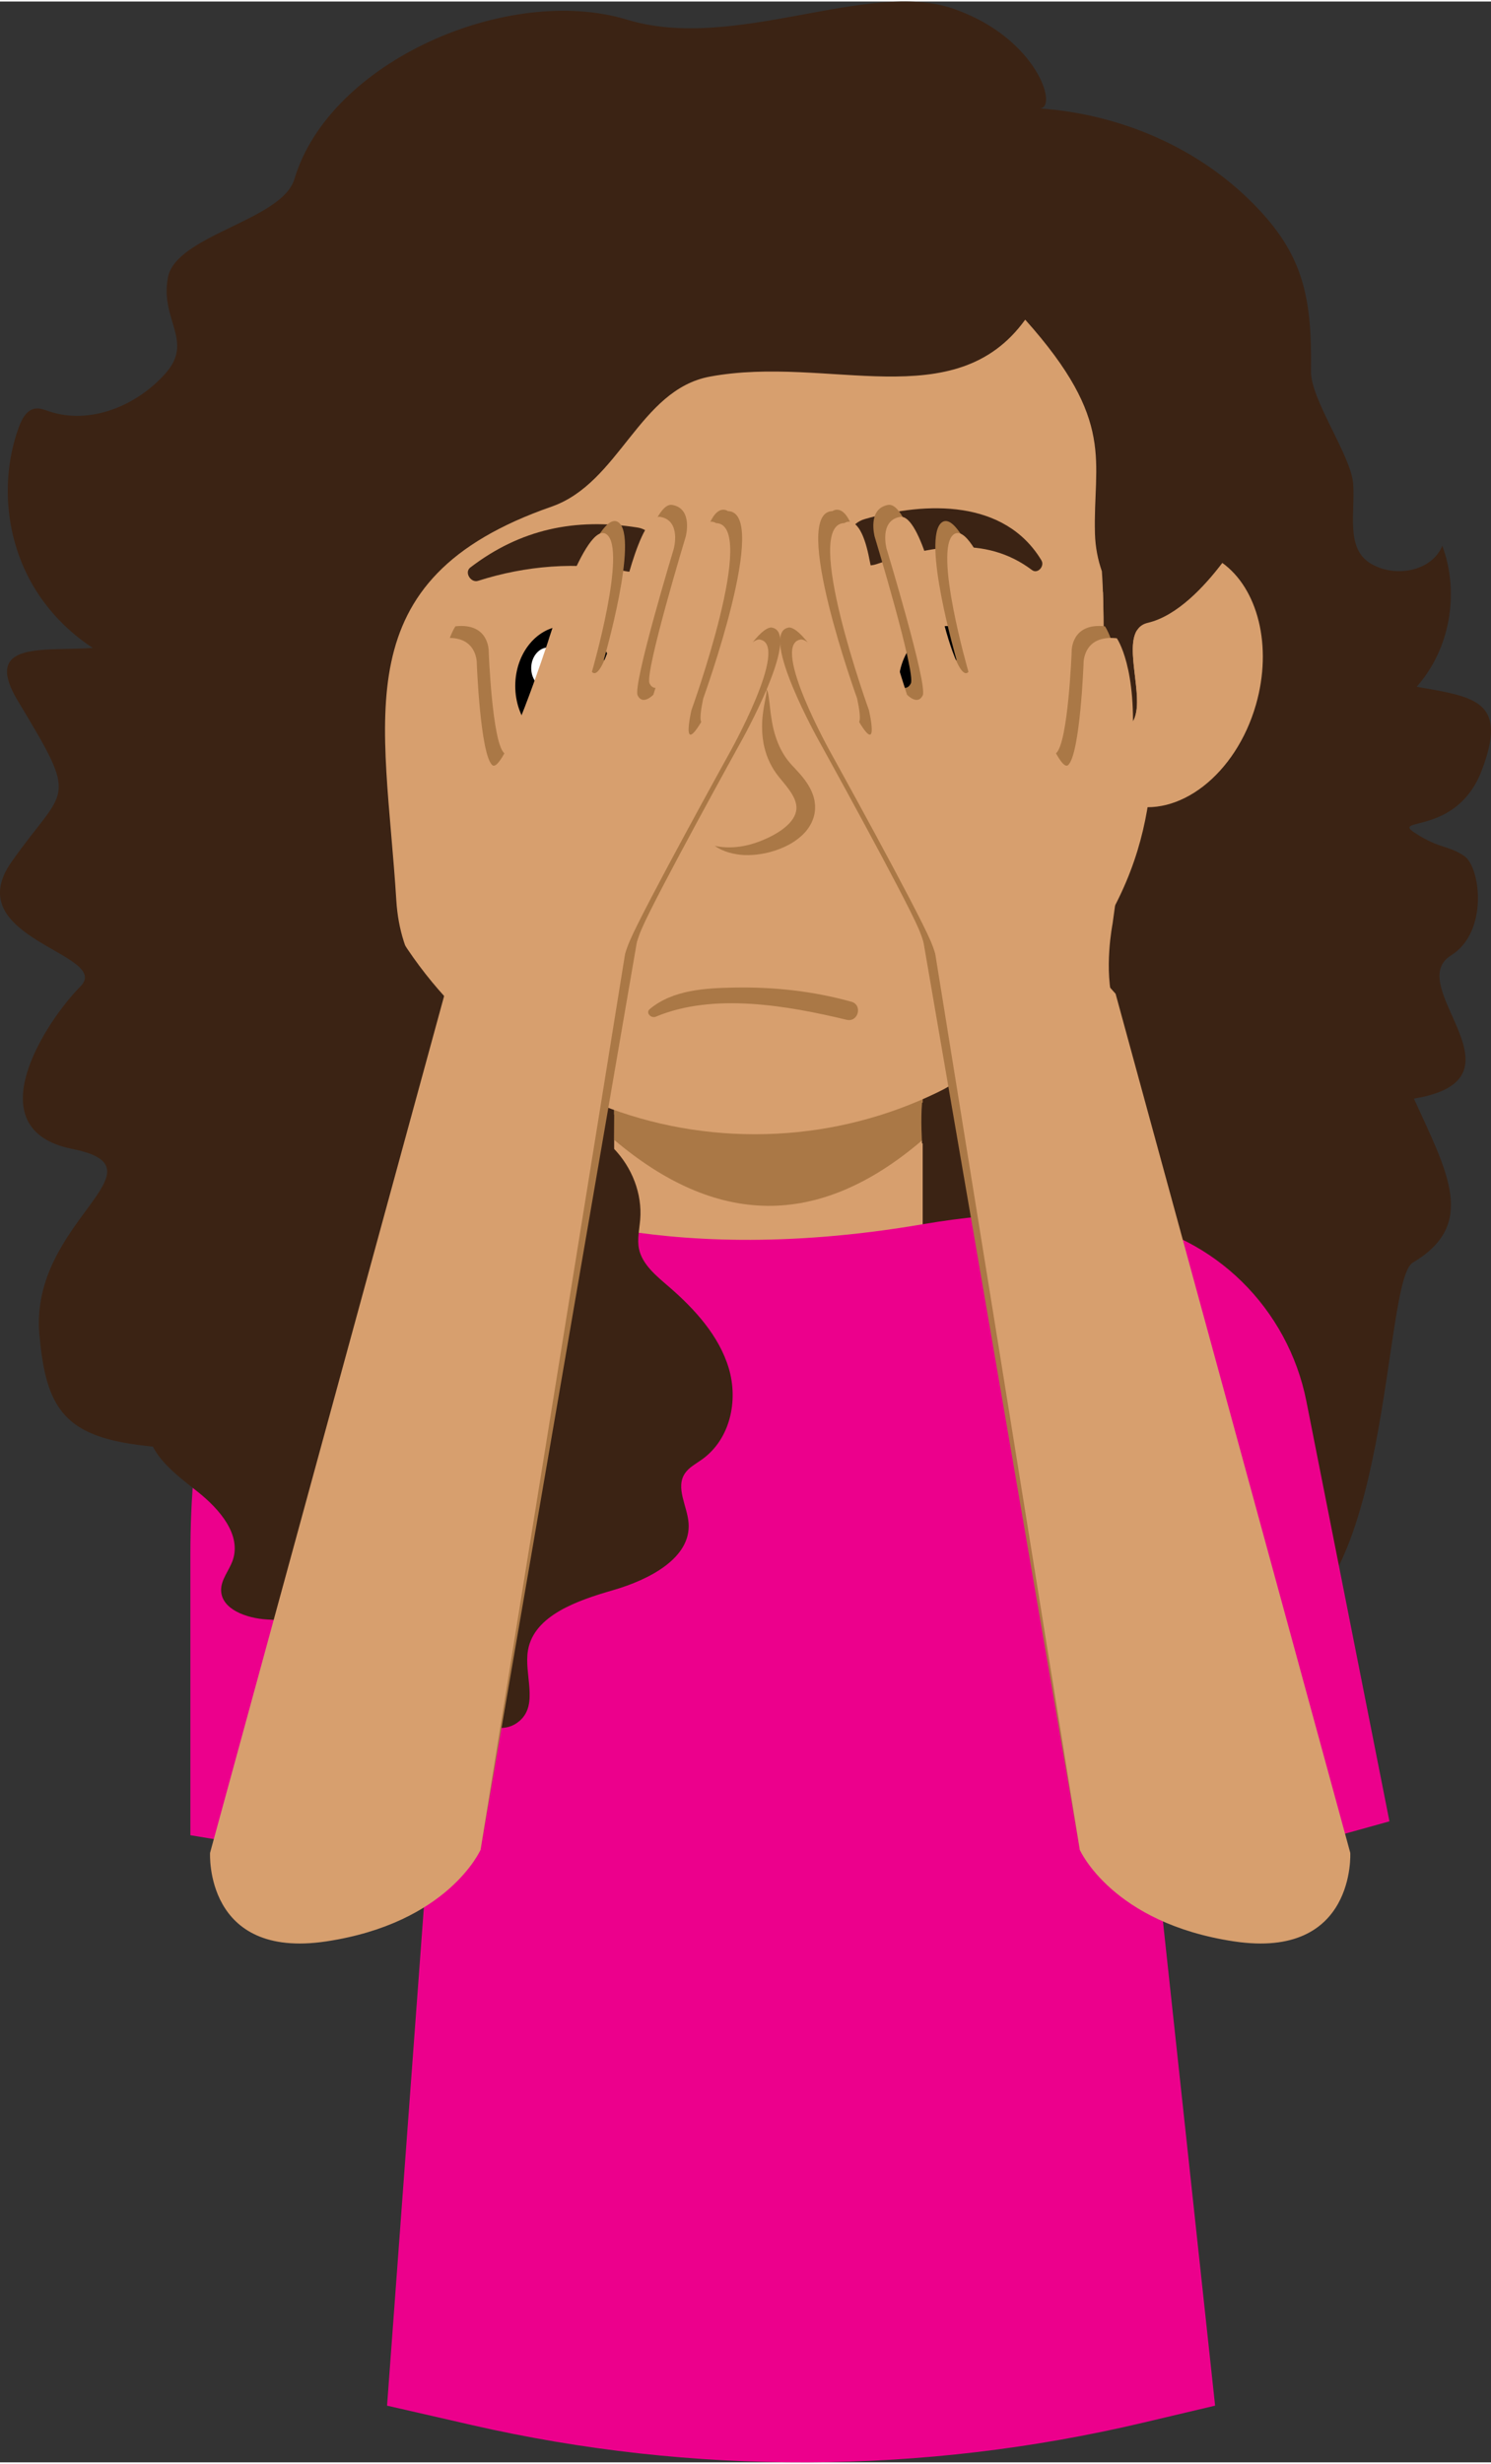 <?xml version="1.0" encoding="UTF-8"?><svg xmlns="http://www.w3.org/2000/svg" id="a62c46a4adf62a" viewBox="0 0 396.99 654.83" aria-hidden="true" width="396px" height="654px"><rect x="0" y="0" width="396.99" height="654.83" fill="#333333" stroke="none"/><defs><linearGradient class="cerosgradient" data-cerosgradient="true" id="CerosGradient_id07bd9eaeb" gradientUnits="userSpaceOnUse" x1="50%" y1="100%" x2="50%" y2="0%"><stop offset="0%" stop-color="#d1d1d1"/><stop offset="100%" stop-color="#d1d1d1"/></linearGradient><linearGradient/><style>.b-62c46a4adf62a{fill:#ec008c;}.c-62c46a4adf62a{fill:#fff;}.d-62c46a4adf62a{fill:#aa7846;}.e-62c46a4adf62a{fill:#d79f6e;}.f-62c46a4adf62a{fill:#3b2314;}</style></defs><path class="f-62c46a4adf62a" d="M82.63,385.61c-59.29,0-69.53-.87-72.15-30.98-2.62-30.11,34.91-44.07,8.73-49.31-26.18-5.24-6.55-34.47,2.18-43.2s-32.73-12.65-18.33-33.16c14.4-20.51,18.33-15.27,1.75-42.76-13.28-22.01,22.31-8.67,30.33-17.74,8.02-9.07-1.61-14.87,.66-26.77,2.26-11.89,26.65-25.06,30.11-36.66,9.87-33.04,29.65-40.38,62.84-49.75,41.54-11.72,114.32-29.44,140.25,9.81,.68,1.04,15.84,29.75,10.26,29.37,21.46,1.46,59.32,3.46,58.12,24.94-1.55,27.82,12.38,56.08,26.66,60.09,22.59,6.34,39.53,1.52,30.46,25.18-6.69,17.46-24.42,12.27-17.75,16.58,6.67,4.32,8.73,3.2,13.09,6.11,4.36,2.91,6.56,20.22-3.49,26.47-13.09,8.15,21.82,32.87-9.89,38.11,9.02,19.78,16.87,33.46-.29,43.64-8.14,4.83-5.53,91.93-38.69,98.33-13.79,2.66,22.69,22.11-11.05,36.07l-243.79-84.37Z"/><rect class="e-62c46a4adf62a" x="163.52" y="228.4" width="82.15" height="111.95"/><path class="d-62c46a4adf62a" d="M245.67,302.91v-74.5h-82.15v74.5c26.91,22.75,54.1,24.07,82.15,0Z"/><path class="e-62c46a4adf62a" d="M200.99,301.42h0c61.55,0,111.44-49.89,111.44-111.44v-56.78c0-61.55-49.89-111.44-111.44-111.44h0c-61.55,0-111.44,49.89-111.44,111.44v56.78c0,61.55,49.89,111.44,111.44,111.44Z"/><g><path d="M163.77,182.14c0,8.81-5.95,15.96-13.29,15.96s-13.29-7.14-13.29-15.96,5.95-15.96,13.29-15.96,13.29,7.14,13.29,15.96Z"/><path d="M265.78,182.14c0,8.81-5.95,15.96-13.29,15.96s-13.29-7.14-13.29-15.96,5.95-15.96,13.29-15.96,13.29,7.14,13.29,15.96Z"/><path class="c-62c46a4adf62a" d="M253.16,177.38c0,3.04-2.05,5.5-4.58,5.5s-4.58-2.46-4.58-5.5,2.05-5.5,4.58-5.5,4.58,2.46,4.58,5.5Z"/><path class="c-62c46a4adf62a" d="M150.6,177.38c0,3.04-2.05,5.5-4.58,5.5s-4.58-2.46-4.58-5.5,2.05-5.5,4.58-5.5,4.58,2.46,4.58,5.5Z"/><path class="d-62c46a4adf62a" d="M174.59,270.15c15.37-6.47,35.21-2.94,50.82,.81,3.11,.75,4.36-3.95,1.26-4.81-10.18-2.82-20.55-3.95-31.1-3.76-7.77,.14-16.37,.59-22.54,5.7-1.23,1.02,.33,2.57,1.56,2.05Z"/></g><path class="d-62c46a4adf62a" d="M190.32,224.69c5.34,1.11,10.38-.26,14.82-2.47,2.21-1.11,4.23-2.5,5.55-4.15,1.31-1.66,1.68-3.35,1.11-5.15-.55-1.85-2.1-3.8-3.76-5.79-.39-.48-.91-1.1-1.34-1.7-.44-.6-.84-1.24-1.2-1.89-.73-1.3-1.3-2.68-1.71-4.09-.83-2.81-.99-5.71-.81-8.47,.12-1.38,.3-2.74,.56-4.07l.38-1.98c.1-.65,.31-1.32,.09-1.94,.27,.23,.37,.6,.46,.93,.08,.34,.15,.68,.2,1.02l.25,2.02c.16,1.33,.28,2.65,.51,3.93,.37,2.57,1.06,5.01,2.05,7.22,.5,1.1,1.09,2.14,1.76,3.11,.34,.48,.7,.94,1.08,1.39,.39,.46,.75,.84,1.25,1.36,1.83,1.99,3.91,4.18,5,7.46,.5,1.63,.64,3.53,.17,5.27-.45,1.75-1.38,3.27-2.47,4.46-2.22,2.38-4.94,3.75-7.63,4.68-2.7,.92-5.57,1.38-8.41,1.29-2.83-.14-5.67-.87-7.92-2.44Z"/><path class="f-62c46a4adf62a" d="M277.32,148.76c-9.8-16.32-30.72-15.73-47.06-11.04-7.74,2.22-4.37,14.55,3.14,11.99,13.92-4.73,28.8-7.91,41.38,1.58,1.51,1.14,3.41-1.05,2.53-2.53Z"/><path class="f-62c46a4adf62a" d="M169.72,139.97c-16.58-2.61-31.15,.44-44.48,10.63-1.71,1.3,.13,4.17,2.04,3.56,12.6-4.03,26.42-5.22,39.39-2.55,7.64,1.57,10.64-10.45,3.05-11.64Z"/><g><path class="b-62c46a4adf62a" d="M133.46,317.98s-82.77-29.56-82.77,95.33v74.64l62.82,10.35-10.45,141.44,22.6,5.17c58.83,13.45,119.97,13.23,178.7-.64l19.17-4.53-14.92-138.48,61.34-17-22.11-111.76c-4.89-24.71-24.42-44.09-49.26-48.25-13.71-2.3-31.11-2.62-52.91,1.12-73.16,12.56-112.21-7.39-112.21-7.39Z"/><polygon class="b-62c46a4adf62a" points="113.51 498.3 122.19 414.05 115.17 495.9 113.51 498.3"/><polygon class="b-62c46a4adf62a" points="309.49 501.88 300.81 417.63 307.83 499.48 309.49 501.88"/></g><path class="f-62c46a4adf62a" d="M384.03,144.83c-2.89,7-13.02,8.64-19.38,4.53-6.36-4.11-3.8-13.49-4.36-21.04-.57-7.55-11.34-22.37-11.23-29.94,.3-20.5-2.2-32-17.01-46.18-14.81-14.18-34.93-22.37-55.38-23.76,5.32,.36-.35-18.75-22.82-26.52-22.87-7.9-58.21,11.64-86.9,2.91-31.43-9.57-79.16,10.93-88.56,42.41-3.3,11.05-31.52,14.86-33.68,26.2-2.16,11.33,7.01,16.86-.63,25.5-7.64,8.64-20.11,13.8-31.04,10.11-1.19-.4-2.41-.91-3.65-.73-2.26,.33-3.55,2.71-4.34,4.85-4.88,13.31-3.72,28.7,3.11,41.13,6.8,12.38,19.12,21.59,32.91,24.64-2.38,10.19-6.67,37.69,3.91,61.41,9.94,22.29,7.2,59.29,7.2,59.29-6.06,3.98-12.38,9.52-11.89,16.43,.81,11.43,18.95,15.94,20.73,27.27,2.24,14.26-22.72,21.96-21.69,36.35,.51,7.17,7.41,12.2,13.27,16.84,5.86,4.64,11.73,11.44,9.36,18.28-.94,2.7-3.13,5.1-3.09,7.95,.07,5.09,6.79,7.47,12.22,7.78,5.43,.32,11.92,.44,14.79,4.75,4.23,6.35-3.23,16.59,2.85,21.45,5.95,4.75,14.19-3.23,22-3.7,9.85-.6,20.5,10.78,27.67,4.44,5.06-4.47,1.04-12.39,2.19-18.81,1.65-9.23,13.13-13.18,22.68-15.94,9.55-2.76,20.76-8.5,20.07-17.84-.33-4.51-3.54-9.35-.99-13.2,1.07-1.62,2.95-2.58,4.57-3.74,7.57-5.42,9.69-15.71,7.11-24.3-2.58-8.59-9.02-15.7-16.03-21.74-3.31-2.85-7-5.85-7.86-9.98-.54-2.57,.11-5.21,.32-7.82,.56-6.86-2.16-13.85-7.09-18.94l.14-8.95c-26.41-14.97-56.04-25.83-57.98-56.93-3.04-48.87-14.35-85.51,41.31-104.87,18.12-6.3,23.33-31.12,42.19-34.61,31.47-5.83,65.2,10.81,83.94-15.15,24.32,27.18,18.02,37.56,18.57,56.96,.11,3.68,.8,6.99,1.84,9.99,.69,9.51,.44,24.35,.2,29.54-.12,2.5-.36,5.08,.47,7.44s3.11,4.44,5.58,4.09c.7-.1,1.39-.4,1.85-.93,.31-.35,.5-.79,.66-1.23,2.2-6.01-2.57-18.27,.6-23.22,3.19,4.16,5.75,7.55,5.51,10.79-2.21,29.81,2.14,53.35-31.24,90.24-4.26,4.71-8.67,9.31-13.56,13.36-1.82,1.51-17.94,11.38-17.94,11.38-.43,4.41,0,10.81,0,10.81,13.06-2.94,28.17-5.53,40.81-9.95,8.51-2.98,16.95-6.31,24.73-10.87,29.8-17.47,47.29-53.86,42.31-88.04,11.2-1.33,21.63-8.03,27.51-17.65,5.88-9.62,7.08-21.96,3.16-32.53Z"/><path class="e-62c46a4adf62a" d="M325.45,149.39c-4.74,6.24-12,14.1-19.84,15.94-8.16,1.91-.83,18.02-3.46,25.19-.16,.44-.36,.87-.66,1.23-.46,.53-1.15,.83-1.85,.93-2.48,.35-4.76-1.73-5.58-4.09s-.58-4.94-.47-7.44c.2-4.28,.4-15.1,.08-24.09-3.56,4.37-6.45,9.82-8.23,16.01-5.31,18.55,1.34,36.72,14.86,40.6,13.52,3.87,28.79-8.02,34.11-26.57,4.47-15.6,.47-30.94-8.97-37.72Z"/><g><g><path class="d-62c46a4adf62a" d="M165.87,269.82s1.19-14.1,4.95-22.96c3.76-8.86,26.49-49.92,26.49-49.92,0,0,16.14-28.71,8.3-30.32,0,0-3.52-1.77-12.81,16.53-9.29,18.3-5.53,2.23-5.53,2.23,0,0,17.96-49.58,6.52-49.78,0,0-4.18-3.28-6.65,9.67-2.48,12.95-10.01,36-10.01,36,0,0-2.8,2.97-4.18,.19s9.62-39.04,9.62-39.04c0,0,2.04-7.46-3.56-8.46-5.6-1-10.81,24.83-10.81,24.83,0,0-4.56,19.59-7.43,16.4,0,0,9.48-32.67,3.88-36.61-5.6-3.94-15.58,28.6-15.58,28.6,0,0-11.68,35.81-14.86,32.8-3.18-3.01-4.09-27.03-4.09-27.03,0,0,.23-7.68-8.85-6.7,0,0-5.61,7.81-4.03,29.35,1.58,21.54,5.15,46.56,5.15,46.56,0,0,2.47,12.43-.29,21.56l43.75,6.1Z"/><polygon class="d-62c46a4adf62a" points="121.58 260.86 59.1 489.45 127.94 491.87 169.95 248.08 144.56 235.13 121.58 260.86"/></g><path class="e-62c46a4adf62a" d="M55.93,492.64s-1.54,28.45,30.95,23.56,41.05-24.33,41.05-24.33l-21.92-29.74-50.09,30.51Z"/><g><path class="e-62c46a4adf62a" d="M162.7,273.01s1.19-14.1,4.95-22.96c3.76-8.86,26.49-49.92,26.49-49.92,0,0,16.14-28.71,8.3-30.32,0,0-3.52-1.77-12.81,16.53-9.29,18.3-5.53,2.23-5.53,2.23,0,0,17.96-49.58,6.52-49.78,0,0-4.18-3.28-6.65,9.67-2.48,12.95-10.01,36-10.01,36,0,0-2.8,2.97-4.18,.19s9.62-39.04,9.62-39.04c0,0,2.04-7.46-3.56-8.46-5.6-1-10.81,24.83-10.81,24.83,0,0-4.56,19.59-7.43,16.4,0,0,9.48-32.67,3.88-36.61-5.6-3.94-15.58,28.6-15.58,28.6,0,0-11.68,35.81-14.86,32.8-3.18-3.01-4.09-27.03-4.09-27.03,0,0,.23-7.68-8.85-6.7,0,0-5.61,7.81-4.03,29.35,1.58,21.54,5.15,46.56,5.15,46.56,0,0,2.47,12.43-.29,21.56l43.75,6.1Z"/><polygon class="e-62c46a4adf62a" points="118.41 264.05 55.93 492.64 127.94 491.87 166.78 251.27 141.39 238.32 118.41 264.05"/></g></g><g><g><path class="d-62c46a4adf62a" d="M249.59,269.82s-1.19-14.1-4.95-22.96c-3.76-8.86-26.49-49.92-26.49-49.92,0,0-16.14-28.71-8.3-30.32,0,0,3.52-1.77,12.81,16.53,9.29,18.3,5.53,2.23,5.53,2.23,0,0-17.96-49.58-6.52-49.78,0,0,4.18-3.28,6.65,9.67,2.48,12.95,10.01,36,10.01,36,0,0,2.8,2.97,4.18,.19s-9.62-39.04-9.62-39.04c0,0-2.04-7.46,3.56-8.46,5.6-1,10.81,24.83,10.81,24.83,0,0,4.56,19.59,7.43,16.4,0,0-9.48-32.67-3.88-36.61,5.6-3.94,15.58,28.6,15.58,28.6,0,0,11.68,35.81,14.86,32.8,3.18-3.01,4.09-27.03,4.09-27.03,0,0-.23-7.68,8.85-6.7,0,0,5.61,7.81,4.03,29.35-1.58,21.54-5.15,46.56-5.15,46.56,0,0-2.47,12.43,.29,21.56l-43.75,6.1Z"/><polygon class="d-62c46a4adf62a" points="293.87 260.86 356.35 489.45 287.52 491.87 245.5 248.08 270.9 235.13 293.87 260.86"/></g><path class="e-62c46a4adf62a" d="M359.52,492.64s1.54,28.45-30.95,23.56c-32.49-4.88-41.05-24.33-41.05-24.33l21.92-29.74,50.09,30.51Z"/><g><path class="e-62c46a4adf62a" d="M252.76,273.01s-1.19-14.1-4.95-22.96c-3.76-8.86-26.49-49.92-26.49-49.92,0,0-16.14-28.71-8.3-30.32,0,0,3.52-1.77,12.81,16.53,9.29,18.3,5.53,2.23,5.53,2.23,0,0-17.96-49.58-6.52-49.78,0,0,4.18-3.28,6.65,9.67,2.48,12.95,10.01,36,10.01,36,0,0,2.8,2.97,4.18,.19s-9.62-39.04-9.62-39.04c0,0-2.04-7.46,3.56-8.46,5.6-1,10.81,24.83,10.81,24.83,0,0,4.56,19.59,7.43,16.4,0,0-9.48-32.67-3.88-36.61,5.6-3.94,15.58,28.6,15.58,28.6,0,0,11.68,35.81,14.86,32.8,3.18-3.01,4.09-27.03,4.09-27.03,0,0-.23-7.68,8.85-6.7,0,0,5.61,7.81,4.03,29.35-1.58,21.54-5.15,46.56-5.15,46.56,0,0-2.47,12.43,.29,21.56l-43.75,6.1Z"/><polygon class="e-62c46a4adf62a" points="297.04 264.05 359.52 492.64 287.52 491.87 248.67 251.27 274.07 238.32 297.04 264.05"/></g></g></svg>